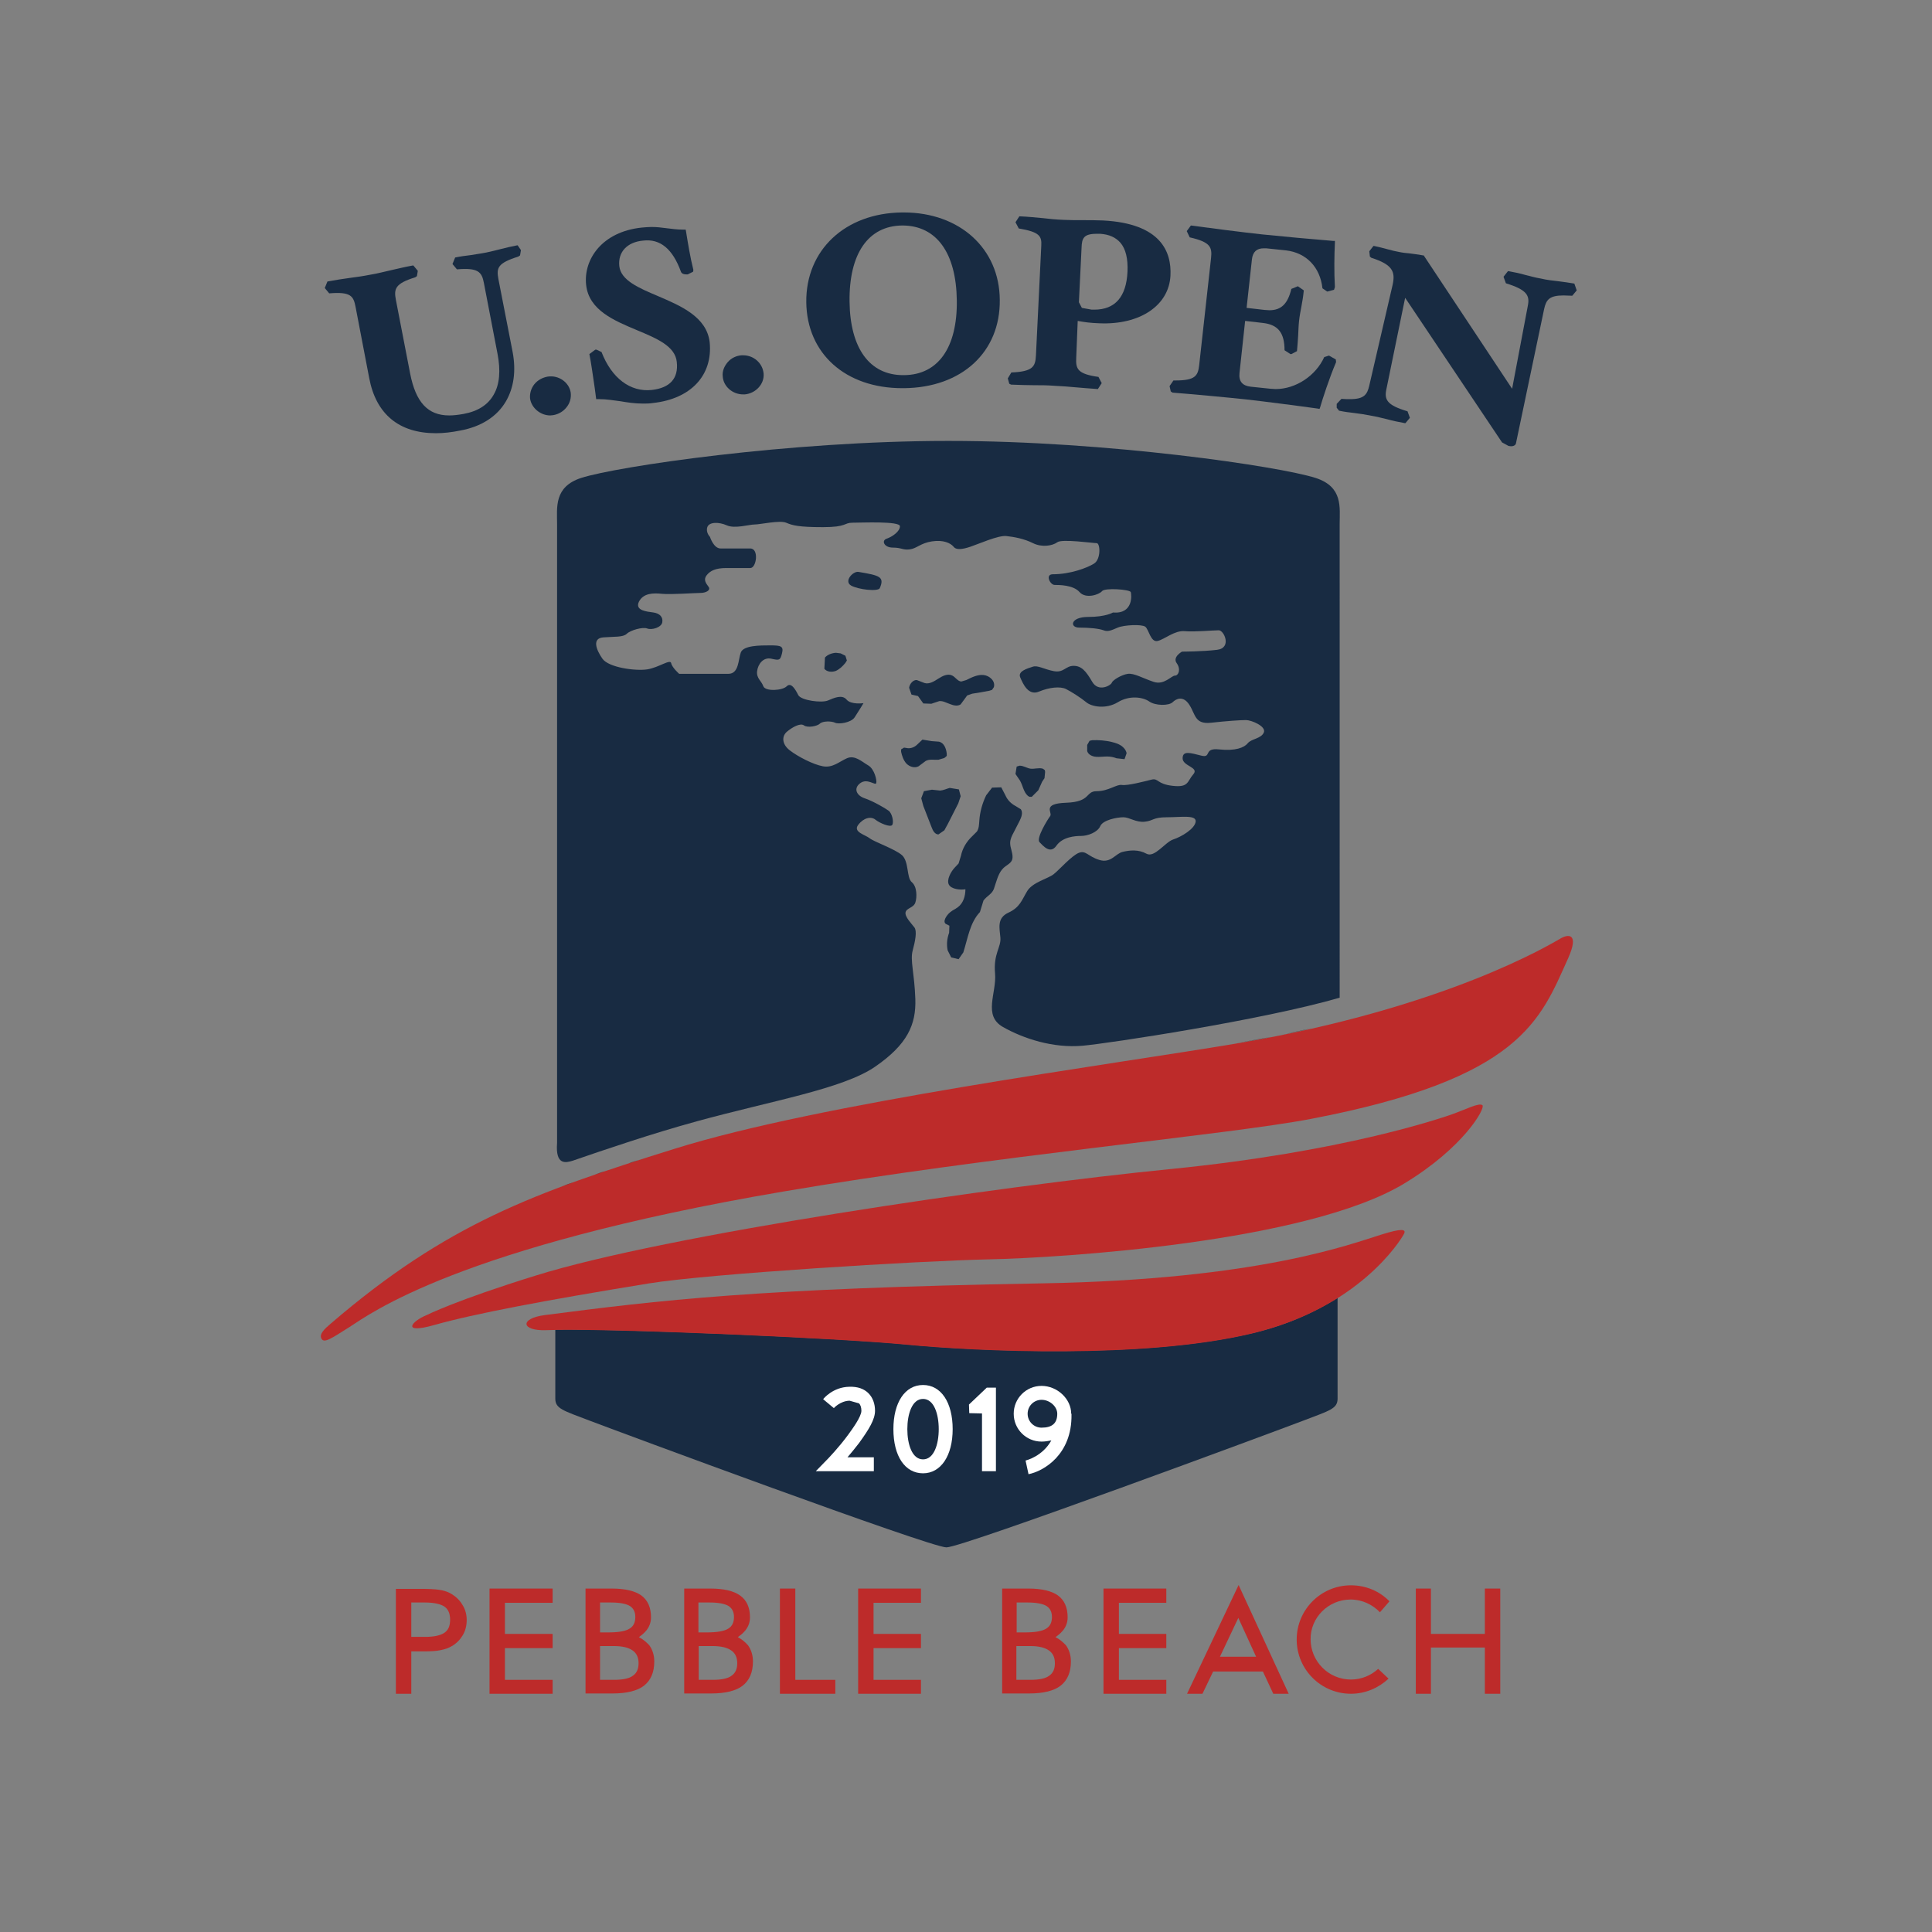 <?xml version="1.0" encoding="UTF-8"?> <svg xmlns="http://www.w3.org/2000/svg" xmlns:xlink="http://www.w3.org/1999/xlink" version="1.1" id="layer" x="0px" y="0px" viewBox="0 0 652 652" style="enable-background:new 0 0 652 652;" xml:space="preserve"><rect x="0" y="0" width="652" height="652" fill="#808080" stroke="none"/> <style type="text/css"> .st0{fill:#182B42;} .st1{fill:#BD2B2A;} .st2{fill:#FFFFFF;} </style> <path class="st0" d="M422.2,450c-36.4,8.6-92.6,6-116.3,3.7c-22.7-2.2-95.7-5.3-118.5-5V472c0,3.4,2.6,4,11.5,7.4 c8.9,3.4,115,42.8,120.5,42.8c5.5,0,111.6-39.4,120.5-42.8c8.9-3.4,11.5-4,11.5-7.4v-34C443.9,442.7,434.3,447.2,422.2,450"></path> <path class="st1" d="M111.6,446.7c-2,1.7-4,3.5-3.1,5.1c0.9,1.5,2.9,0.2,9.5-4c6.6-4.2,36.6-27,146.4-45.7 c70.4-12,149.8-19.1,178-24.5c71.1-13.6,77.4-33.4,86.8-54.2c3.9-8.7-0.1-8.2-2.7-6.6c-2.7,1.5-38.3,23.4-109.5,35.4 c-42.1,7.1-140,20-189.4,35.5C180.5,402.4,150.8,413,111.6,446.7"></path> <path class="st0" d="M369.9,255.4c1.2,0.1,2.5-0.1,3.7-0.1c1.1,0,2.2,0.2,3.2,0.6l2.7,0.3l0.7-2c-0.2-1.1-1-2-1.9-2.6 c-0.9-0.6-2-0.9-3.1-1.2c-2.1-0.5-4.4-0.7-6.6-0.6l-0.9,0.2l-0.8,1.4v2.1C367.3,254.7,368.6,255.3,369.9,255.4"></path> <path class="st0" d="M305.1,252.3l-1,0.6v0.8c0.3,1.4,0.8,2.9,1.8,4c1.1,1.1,2.8,1.6,4.1,0.9l2.4-1.8c1.3-0.7,2.9-0.3,4.3-0.4l2-0.6 l0.8-0.7l0-0.8c-0.2-1.7-0.9-3.6-2.6-4l-2.6-0.2l-3-0.5l-1.8,1.7c-0.8,0.8-2,1.3-3.1,1.2"></path> <path class="st0" d="M331.9,227.8c-2-0.2-4,0.8-5.8,1.7l-1.7,0.5c-1.2-0.1-1.9-1.4-3-2c-1.5-0.8-3.3,0.1-4.7,1 c-1.4,0.9-3.1,2-4.7,1.5l-2.6-1c-1.3-0.1-2.4,1.3-2.6,2.6l0.8,2.3l2.2,0.5l1.8,2.5l2.7,0.1l2.7-0.9c1.3-0.1,2.4,0.6,3.6,1 c1.2,0.5,2.6,0.8,3.6,0.1l2.2-3l1.7-0.6c1.9-0.3,3.9-0.6,5.8-1l0.9-0.3l0.6-0.9C336,229.9,334,228,331.9,227.8"></path> <path class="st0" d="M324.2,268.7l-0.6-2.3l-3.1-0.5c-1.1,0.3-2.1,0.8-3.2,0.9l-2.8-0.3l-2.7,0.5l-0.9,2.4l0.7,2.6 c0.9,2.4,1.9,4.8,2.8,7.2c0.4,1.1,1.1,2.4,2.3,2.4l2-1.4l1.2-2.2c1.2-2.3,2.3-4.6,3.5-6.9"></path> <path class="st0" d="M193.3,391.7c10.7-3.7,26.9-9.2,41.9-13.3c25.1-6.9,49.2-10.9,60.1-18.4c10.9-7.5,13.9-14.2,13.6-22.9 c-0.3-8.7-1.8-13-0.9-16.3c0.9-3.3,1.5-6.6,0.6-7.8c-0.9-1.2-3.3-3.6-3-5.1c0.3-1.5,2.7-1.5,3.3-3.3c0.6-1.8,0.6-5.4-1.2-6.9 c-1.8-1.5-0.9-6.9-3.3-9.1c-2.4-2.1-9.4-4.5-10.9-5.7c-1.5-1.2-5.7-2.1-3.9-4.5c1.8-2.4,4.3-3,5.8-1.8c1.5,1.2,5.1,2.7,5.7,1.8 c0.6-0.9,0-3.9-1.2-4.8c-1.2-0.9-5.4-3.3-8.1-4.2c-2.7-0.9-3.9-3.3-1.5-5.1c2.4-1.8,5.1,0.9,5.4,0c0.3-0.9-0.6-4.8-2.7-6 c-2.1-1.2-4.5-3.6-7.2-2.4c-2.7,1.2-4.8,3.3-8.1,2.7c-3.3-0.6-8.5-3.3-11.2-5.4c-2.7-2.1-2.7-4.8-0.9-6.3c1.8-1.5,4.5-3,5.7-2.1 c1.2,0.9,4.5,0.3,5.4-0.6c0.9-0.9,3.9-0.9,5.1-0.3c1.2,0.6,5.4,0,6.6-1.8c1.2-1.8,3-4.8,3-4.8s-4.2,0.6-5.7-1.2 c-1.5-1.8-4.2-0.6-6.3,0.3c-2.1,0.9-9,0-10-1.8c-0.9-1.8-2.4-4.5-3.9-3c-1.5,1.5-7.2,1.8-7.9,0c-0.6-1.8-2.4-2.7-2.1-5.1 c0.3-2.4,2.1-4.8,4.8-4.2c2.7,0.6,3,0.6,3.6-1.8c0.6-2.4-0.3-2.7-3.9-2.7c-3.6,0-9.1,0-10,2.4c-0.9,2.4-0.6,7.2-4.2,7.2h-16.6 c0,0-2.4-2.1-2.7-3.6c-0.3-1.5-4.2,1.5-8.1,2.1c-3.9,0.6-13-0.6-15.1-3.6c-2.1-3-3.6-6.9,0.3-7.2c3.9-0.3,6.6,0,7.9-1.2 c1.2-1.2,5.4-2.4,6.9-1.8c1.5,0.6,4.8-0.3,5.1-2.1c0.3-1.8-0.9-3-3-3.3c-2.1-0.3-6.3-0.6-4.9-3.6c1.5-3,4.9-3,7.8-2.7 c3,0.3,11.2-0.3,13-0.3c1.8,0,3.6-0.9,2.7-2.1c-0.9-1.2-1.8-2.4-0.6-3.9c1.2-1.5,3-2.4,6.6-2.4h8.1c2.1,0,3-6.6,0-6.6h-10 c-2.4,0-3.6-3.9-3.6-3.9s-1.5-1.5-0.9-3.3c0.6-1.8,3.9-1.8,6.6-0.6c2.7,1.2,7.5-0.3,9.4-0.3c1.8,0,8.4-1.5,10.6-0.6 c2.1,0.9,4.2,1.5,12.4,1.5c8.2,0,7-1.5,10-1.5s16-0.6,16,1.2c0,1.8-2.7,3.6-4.5,4.2c-1.8,0.6-0.9,3,2.1,3c3,0,3.3,0.9,5.7,0.6 c2.4-0.3,3.6-2.1,7.5-2.7c3.9-0.6,6.3,0.6,7.3,1.8c0.9,1.2,3,0.9,5.7,0c2.7-0.9,9.4-3.9,12.1-3.6c2.7,0.3,6,0.9,9,2.4 c3,1.5,6.6,0.9,8.2-0.3c1.5-1.2,12.1,0.3,13.3,0.3c1.2,0,1.5,5.4-0.9,6.9c-2.4,1.5-8.1,3.6-13.9,3.6c-2.7,0-0.9,3.6,0.6,3.6 c1.5,0,6.3,0,8.4,2.4c2.1,2.4,6.6,0.9,7.6-0.3c0.9-1.2,9.3-0.6,9.7,0.3c0.3,0.9,0.9,7.5-6,6.9c0,0-2.4,1.5-8.4,1.5 c-6,0-6.3,3.6-3,3.6c3.3,0,6.6,0.3,8.2,0.9c1.5,0.6,2.7,0,4.8-0.9c2.1-0.9,8.1-1.2,9.3-0.3c1.2,0.9,1.8,5.4,4.2,4.8 c2.4-0.6,5.7-3.6,9.1-3.3c3.3,0.3,9.7-0.3,11.5-0.3c1.8,0,4.5,6-0.6,6.6c-5.1,0.6-11.8,0.6-11.8,0.6s-3.3,1.8-1.8,3.9 c1.5,2.1,0.6,4.2-0.6,4.2c-1.2,0-3.6,3.3-7.2,2.1c-3.6-1.2-6.6-3-8.7-2.7c-2.1,0.3-5.1,2.1-5.4,3c-0.3,0.9-4.5,3.3-6.6-0.3 c-2.1-3.6-3.6-5.4-6.3-5.4c-2.7,0-3.3,2.4-6.6,1.8c-3.3-0.6-5.5-2.1-7.2-1.5c-1.8,0.6-5.1,1.5-4.2,3.6c0.9,2.1,2.7,6.3,6.3,4.8 c3.6-1.5,7.2-1.8,9.1-0.9c1.8,0.9,5.1,3,6.9,4.5s6.6,2.4,10.6,0c3.9-2.4,8.4-1.8,10.6-0.3c2.1,1.5,6.6,1.5,7.9,0.3 c1.2-1.2,3.6-2.4,5.7,0.9c2.1,3.3,1.8,6.6,7.3,6c5.4-0.6,9.9-0.9,11.8-0.9c1.8,0,6.9,2.1,6,4.2c-0.9,2.1-4.2,2.1-5.4,3.6 c-1.2,1.5-4.2,2.7-9.7,2.1c-5.4-0.6-2.4,3-6,2.1c-3.6-0.9-6.3-1.8-6.3,0.9c0,2.7,5.7,3,3.6,5.4c-2.1,2.4-1.5,4.5-6.9,3.9 c-5.5-0.6-4.8-2.7-7.2-2.1c-2.4,0.6-8.1,2.1-10,1.8c-1.8-0.3-4.5,2.1-8.5,2.1c-3.9,0-1.8,3.6-10.3,3.9c-8.4,0.3-4.5,3.3-5.4,4.5 c-0.9,1.2-4.8,7.5-3.6,8.8c1.2,1.2,3.6,4.2,5.7,1.2c2.1-3,6.3-3.3,8.4-3.3c2.1,0,5.5-1.2,6.4-3.3c0.9-2.1,5.7-3,7.8-3 c2.1,0,4.2,1.8,7.2,1.5c3-0.3,2.7-1.5,7.5-1.5c4.8,0,10-0.9,9.7,1.5c-0.3,2.4-4.8,5.1-7.6,6c-2.7,0.9-6.3,6.3-9,4.8 c-2.7-1.5-5.7-1.2-8.1-0.6c-2.4,0.6-3.9,3.9-7.8,2.7c-3.9-1.2-4.5-3.3-6.9-2.4c-2.4,0.9-6.6,5.7-8.5,7.2c-1.8,1.5-7.2,2.7-9,5.8 c-1.8,3-2.4,5.4-6.3,7.2c-3.9,1.8-3,5.1-2.7,8.4c0.3,3.3-2.4,5.4-1.8,12.1c0.6,6.6-4.2,14.2,2.7,18.1c6.9,3.9,16.9,7.2,26.9,6.3 c8.8-0.8,60.4-8.6,86.7-16.2V176.8c0-5.5,1.2-12.5-8.1-15.5c-12.1-3.9-70.3-12.5-123.7-12.5h-0.5c-53.4,0-111.6,8.6-123.7,12.5 c-9.2,3-8.1,10-8.1,15.5v208.9C187.4,393.4,191,392.4,193.3,391.7"></path> <path class="st0" d="M344.2,263.4c1,1.7,1.2,3.9,2.7,5.2l0.5,0.3l0.8,0l2.2-2.2l1.3-2.9l0.8-1.2l0.2-2.1l-0.1-0.6l-0.7-0.5 c-1.4-0.4-2.8,0.2-4.2,0c-1.2-0.2-2.3-1-3.6-1l-1,0.3l-0.4,2.5"></path> <path class="st0" d="M339.3,268.4l-1.4-2.7l-3.1,0.1l-2,2.6c-1.3,2.7-2.1,5.6-2.3,8.5c-0.1,1.3-0.1,2.6-0.8,3.7l-1.7,1.7 c-1.8,1.7-3.2,4-3.7,6.5l-0.8,2.6l-1.4,1.5c-1.2,1.3-2.7,4-1.9,5.6c0.8,1.6,3.9,1.9,5.6,1.6c0,2.3-0.7,4.7-2.6,6.1 c-1.1,0.8-1.5,0.8-2.6,1.7c-1.1,0.9-2.6,3.1-1.4,3.9l1.2,0.6l-0.1,2.4c-0.7,1.9-0.9,3.9-0.5,5.9l1.2,2.4l2.5,0.6l1.6-2.3 c1.5-4.7,2.2-10,5.6-13.6l1.2-3.9c1.2-1.6,2.8-2.1,3.5-3.9c0.7-2,1.4-5,2.8-6.6c1.3-1.6,3.4-1.9,3.5-4c0.1-1.7-0.8-3.2-0.8-4.9 c0-1.3,0.6-2.5,1.2-3.6c0.7-1.3,1.3-2.6,2-3.9c0.6-1.2,1.2-2.8,0.4-3.9l-1.8-1.1C341.2,271.2,340,270,339.3,268.4"></path> <path d="M204.5,395.1c-1.4,0.5-2.7,0.9-4,1.4C201.8,396.1,203.1,395.6,204.5,395.1"></path> <path d="M429.1,349.9c-3.9,0.8-8,1.5-12.1,2.2C421.1,351.4,425.2,350.6,429.1,349.9"></path> <path d="M442.7,347c-3.3,0.7-6.7,1.5-10.2,2.2C436,348.5,439.4,347.8,442.7,347"></path> <path d="M445.2,346.5c2.1-0.5,4.2-1,6.2-1.5v0C449.3,345.5,447.3,346,445.2,346.5"></path> <path class="st0" d="M287.2,197.6c2.5,1.4,9.1,2.1,9.7,0.9c1.7-3.9-0.1-4.3-7.2-5.5C287.9,192.7,284.7,196.1,287.2,197.6"></path> <path class="st0" d="M282.1,220.3c-1.4,0.1-2.8,0.6-3.7,1.6l-0.2,3.8c0.9,1.1,2.6,1.2,3.9,0.7c1.3-0.6,2.3-1.6,3.2-2.7l0.5-0.8 l-0.5-1.6l-1.6-0.8"></path> <path d="M215.8,391.4c-1.2,0.4-2.4,0.8-3.6,1.2C213.4,392.1,214.6,391.8,215.8,391.4"></path> <path d="M193.5,399c-1.3,0.5-2.6,0.9-3.9,1.4C190.9,399.9,192.2,399.4,193.5,399"></path> <path class="st1" d="M183.9,443.8c-8.6,1.1-8.1,5.4,0.4,5.1c18.3-0.8,97.8,2.6,121.6,4.9c23.8,2.3,79.9,4.9,116.3-3.7 c36.4-8.6,50.4-31.5,51.5-33.5c1.2-2-1-2-7.4,0c-10.2,3.1-41,15.2-114.6,16.5C255.1,434.8,222.6,438.8,183.9,443.8"></path> <path class="st1" d="M144,443.8c-5.2,2.1-8.6,6.5,2.4,3.4c13.8-3.9,37.7-8.4,72.7-14.1c19.8-3.2,90.7-7.6,114.7-8.1 c24-0.5,107.3-5.7,140.1-25.6c20-12.1,27.4-25.3,26.4-26.4c-1.1-1-5.6,1.4-10.7,3.2c-3.9,1.3-36.3,12.5-94.3,18.3 c-58,5.7-170.9,22.3-214.6,36C153.9,438.8,144,443.8,144,443.8"></path> <polyline class="st2" points="327,474 327.1,476.9 331.4,477 331.4,496.5 336.1,496.5 336.1,468.3 333,468.3 "></polyline> <path class="st2" d="M311.5,467.4c-6.1,0-10,5.9-10,14.9c0,9.1,3.9,14.9,10,14.9c6,0,10-5.9,10-14.9 C321.5,473.3,317.6,467.4,311.5,467.4 M311.5,492.5c-3.7,0-5.3-5.1-5.3-10.2c0-5.1,1.6-10.2,5.3-10.2c3.7,0,5.3,5.1,5.3,10.2 C316.8,487.4,315.2,492.5,311.5,492.5"></path> <path class="st2" d="M295.3,476.1c0-2.4-0.8-4.5-2.2-5.9c-1.5-1.5-3.6-2.3-6.5-2.2c-5.5,0.1-8.7,4-8.8,4.2l3.6,3 c0,0,2.1-2.4,5.3-2.5l3.2,0.9c0.5,0.5,0.8,1.4,0.8,2.5c0,2-3.1,6.2-4.4,8c-3.2,4.4-7,8.3-7.1,8.4l-3.9,4h19.6v-4.7H286 c1.2-1.4,2.6-3.1,3.9-4.8C293.3,482.3,295.3,479,295.3,476.1"></path> <path class="st2" d="M361.5,477.1L361.5,477.1L361.5,477.1c0-5-4.7-9.4-10-9.4c-5.2,0-9.4,4.2-9.4,9.4c0,5.2,4.2,9.4,9.4,9.4 c1.2,0,2.3-0.2,3.3-0.4c-3,5.4-8.4,6.7-8.7,6.8l0.5,2.3l0.5,2.3c5.1-1,14.7-6.6,14.5-20.1V477.1L361.5,477.1 M346.8,477.1 c0-2.6,2.1-4.7,4.7-4.7c2.8,0,5.3,2.3,5.3,4.7c0,3.2-1.7,4.7-5.3,4.7C348.9,481.8,346.8,479.7,346.8,477.1"></path> <path class="st0" d="M174.7,82.8l-0.2,0c-2.1,0.4-3.7,0.8-5.3,1.2c-1.6,0.4-3.1,0.8-5,1.2c-2,0.4-3.7,0.6-5.4,0.9 c-1.6,0.2-3.3,0.4-5.2,0.8l-0.9,2.2l1.5,1.8c7.1-0.6,8.4,0.8,9.1,4.6l4.6,23.9c1.1,5.7,0.7,10.4-1.3,13.8c-1.9,3.4-5.3,5.6-10.2,6.5 c-1.7,0.3-3.3,0.5-4.8,0.5c-7.2,0-11.3-4.4-13.2-14.2l-4.8-24.8c-0.7-3.7-0.3-5.5,6.5-7.6l0.6-0.4l0.3-1.8l-1.5-1.8l-0.2,0 c-2.8,0.5-5.1,1.1-7.4,1.6c-2.3,0.5-4.4,1.1-6.9,1.5c-2.5,0.5-4.7,0.8-7,1.1c-2.3,0.3-4.7,0.7-7.5,1.2l-0.9,2.2l1.5,1.8 c7.3-0.6,8.2,0.9,8.9,4.6l4.6,24c2.3,12.2,10.1,18.6,22.5,18.6c2.5,0,5.3-0.3,8.2-0.9c7.1-1.3,12.4-4.7,15.4-9.8 c2.7-4.6,3.5-10.3,2.3-16.7l-4.8-24.6c-0.7-3.8-0.3-5.4,6.7-7.6l0.6-0.4l0.3-1.8"></path> <path class="st0" d="M184.8,127.1c-1.7,0.3-3.4,1.2-4.5,2.6c-1.1,1.4-1.6,3.2-1.4,4.9c0.5,3.1,3.5,5.6,6.8,5.6l1-0.1 c1.8-0.3,3.5-1.3,4.6-2.8c1.1-1.4,1.5-3.1,1.3-4.8C192.1,129.1,188.6,126.5,184.8,127.1"></path> <path class="st0" d="M222,99.9c-6.4-2.7-12.5-5.3-13-10.1c-0.5-4.7,2.6-8.1,8-8.6c5.8-0.7,10,2.8,12.8,10.5c0.1,0.3,0.5,0.9,1.8,0.9 l0.5,0l1.8-0.9l0.1-0.6c-1.1-4.4-1.8-8.8-2.5-13.1l-0.1-0.5h-0.5c-2.6,0-4.3-0.3-6.1-0.5c-1.6-0.2-3-0.4-5-0.4c-1,0-2,0.1-3.2,0.2 c-13.5,1.4-19.7,10.8-18.8,19.3c0.9,8.6,9.5,12.1,17.1,15.3c6.7,2.8,13,5.4,13.5,10.8c0.6,5.5-2.3,8.7-8.4,9.4 c-7.3,0.8-13.6-4-17-12.8l-1.7-0.8l-0.4,0l-2,1.5c0.6,2.9,1.2,7.4,1.8,11.4l0.5,3.8l1,0c2.5,0,4.7,0.4,7.1,0.7 c2.4,0.4,4.8,0.8,7.7,0.8c1.1,0,2.2,0,3.4-0.2c12.8-1.4,20.2-9.4,19.1-20.5C238.5,106.9,229.7,103.2,222,99.9"></path> <path class="st0" d="M250.8,119.9l-0.5,0c-1.7,0.1-3.5,0.9-4.7,2.3c-1.2,1.4-1.9,3.1-1.7,4.8c0.2,3.4,3.3,6.1,6.9,6.1l0.5,0 c3.7-0.3,6.7-3.5,6.4-7C257.4,122.6,254.4,119.9,250.8,119.9"></path> <path class="st0" d="M305,71.7h-0.6c-19.2,0.2-32.5,12.7-32.3,30.3c0.2,17.3,13.2,29,32.4,29h0.6c19.5-0.2,32.5-12.2,32.3-29.8 C337.3,83.9,323.9,71.7,305,71.7 M322.9,101.4c0.2,15.9-6.3,25.1-17.8,25.2h-0.3c-11.3,0-17.9-9-18.1-24.8 c-0.2-16.2,6.3-25.6,17.8-25.7h0.2C316.1,76.2,322.7,85.4,322.9,101.4"></path> <path class="st0" d="M363.7,108.3c2.2,0.4,4.2,0.7,7.3,0.8c13.7,0.6,23.5-6,24-16.1c0.4-8-3.2-17.6-22.8-18.6 c-2.6-0.1-4.5-0.1-6.3-0.1h-1.1c-1.8,0-3.5,0-5.8-0.1c-2.5-0.1-4.8-0.3-7.2-0.6c-2.4-0.2-5-0.5-7.8-0.6l-1.3,2l1.1,2.1 c7.1,1.2,7.8,2.6,7.6,5.9l-1.8,37c-0.2,3.7-1,5.4-8.3,5.7l-1.2,2l0.5,1.8l0.6,0.3c2.8,0.1,5.3,0.2,7.6,0.2c2.3,0,4.6,0,7.1,0.2 c2.5,0.1,4.7,0.3,7,0.5c2.3,0.2,4.7,0.4,7.6,0.6h0l1.3-2l-1.1-2.1c-7.1-1-7.7-2.7-7.5-6.5 M370.1,78.9l1.2,0c3,0.2,5.2,1.2,6.8,3 c1.8,2.1,2.6,5.4,2.4,9.8c-0.4,8.5-4.2,12.8-11.2,12.8l-0.9,0l-3.3-0.6l-1-1.9l0.9-18.4C365.1,80.4,365.7,78.9,370.1,78.9"></path> <path class="st0" d="M448.5,120l-1.6,0.5c-2.9,6.4-9.7,10.8-16.4,10.8l-1.7-0.1l-6.7-0.7c-2.8-0.3-4.1-1.8-3.8-4.6l1.9-17.6l6.1,0.7 c5,0.6,7.2,3.3,7.2,9.2l2,1.3l0.3,0l1.9-1c0.2-2,0.3-3.7,0.4-5.3c0.1-1.6,0.1-3.1,0.3-4.9c0.2-1.8,0.5-3.3,0.8-4.9 c0.3-1.6,0.6-3.3,0.8-5.4l-2-1.4l-2.2,0.9c-1.2,5-3.4,7.2-7.4,7.2l-1.6-0.1l-6.1-0.7l1.8-16.4c0.3-2.5,1.6-3.7,4-3.7l0.8,0l6.7,0.7 c6.8,0.8,11.5,5.6,12.3,12.8l1.6,1.1l2.3-0.6l0.3-0.9c-0.3-5-0.2-11,0-15l0-0.6l-0.6,0c-5.2-0.4-18.3-1.6-24-2.2 c-5.7-0.6-19-2.3-24-3l-1.4,1.9l1,2.1c7,1.6,7.6,3.3,7.2,7l-4,36.1c-0.4,3.6-1.3,5.2-8,5.2H396l-1.3,1.9l0.4,1.8l0.6,0.4 c5.4,0.4,19.4,1.7,24.9,2.3c5.4,0.6,18.6,2.3,24.2,3.1l0.5,0.1l0.2-0.5c0.8-2.8,3.1-9.9,5.4-15.3l-0.1-0.9"></path> <path class="st0" d="M531.3,95.7c-1.9-0.3-3.7-0.6-5.5-0.8c-1.8-0.2-3.7-0.4-5.8-0.9c-1.9-0.3-3.5-0.8-5.2-1.2 c-1.7-0.5-3.5-0.9-5.8-1.3l-0.1,0l-1.5,1.9l0.8,2.2c7.2,2.2,8.1,4.2,7.4,7.6l-5.3,28l-29.7-44.8l-0.1-0.2l-0.2,0 c-2-0.4-3.4-0.5-4.7-0.7c-1.1-0.1-2.2-0.2-3.6-0.5c-1.1-0.2-2.4-0.5-3.8-0.9c-1.5-0.4-3-0.8-4.5-1.1l-0.2,0l-1.4,1.8l0.2,1.8 l0.5,0.4c7.2,2.3,8.1,4.7,7.2,9l-7.9,34.1c-0.7,3.1-1.8,4.6-6.5,4.6c-0.8,0-1.7,0-2.9-0.1l-1.6,1.7l0,1.3l0.8,1 c1.9,0.4,3.6,0.6,5.3,0.8c1.7,0.2,3.6,0.5,5.6,0.9c1.9,0.3,3.6,0.8,5.4,1.2c1.8,0.5,3.7,0.9,5.9,1.3l0.2,0l1.5-1.8l-0.8-2.2 c-7.1-2.1-7.9-4-7.1-7.6l6.3-30.7l32.7,48.8l2.2,1.2l0.8,0.1c1.1,0,1.6-0.5,1.7-1l9.5-45.3c0.7-3.2,1.8-4.6,6.6-4.6 c0.8,0,1.7,0.1,2.9,0.1l1.5-1.8"></path> <path class="st1" d="M151.8,537.6c-1-0.5-2.2-0.9-3.7-1.1c-1.4-0.2-3.4-0.3-5.7-0.3h-8.8v35.4h5.2v-14.3h4.3c2.2,0,4.1-0.1,5.5-0.4 c1.5-0.3,2.8-0.7,3.9-1.4c1.6-0.9,2.8-2.2,3.7-3.7c0.9-1.5,1.3-3.3,1.3-5.1c0-1.9-0.5-3.7-1.5-5.2 C155,539.8,153.6,538.6,151.8,537.6 M150,551c-1.3,0.9-3.5,1.4-6.4,1.4h-4.8v-11.6h4.5c3.1,0,5.4,0.5,6.7,1.4 c1.3,0.9,1.9,2.4,1.9,4.4C151.9,548.7,151.3,550.1,150,551"></path> <polyline class="st1" points="165.2,571.6 186.5,571.6 186.5,566.9 170.4,566.9 170.4,556.2 186.5,556.2 186.5,551.4 170.4,551.4 170.4,540.9 186.5,540.9 186.5,536.1 165.2,536.1 "></polyline> <polyline class="st1" points="268.4,536.1 263.2,536.1 263.2,571.6 281.9,571.6 281.9,566.9 268.4,566.9 "></polyline> <polyline class="st1" points="289.6,571.6 310.8,571.6 310.8,566.9 294.8,566.9 294.8,556.2 310.8,556.2 310.8,551.4 294.8,551.4 294.8,540.9 310.8,540.9 310.8,536.1 289.6,536.1 "></polyline> <polyline class="st1" points="372.4,571.6 393.6,571.6 393.6,566.9 377.6,566.9 377.6,556.2 393.6,556.2 393.6,551.4 377.6,551.4 377.6,540.9 393.6,540.9 393.6,536.1 372.4,536.1 "></polyline> <polyline class="st1" points="501.1,536.1 501.1,551.4 482.9,551.4 482.9,536.1 477.8,536.1 477.8,571.6 482.9,571.6 482.9,556 501.1,556 501.1,571.6 506.3,571.6 506.3,536.1 "></polyline> <path class="st1" d="M455.8,539.8c3.9,0,7.4,1.7,9.9,4.3l3.2-3.7c-3.3-3.4-7.9-5.4-13-5.4c-10.1,0-18.3,8.2-18.3,18.3 c0,10.1,8.2,18.3,18.3,18.3c4.9,0,9.4-2,12.7-5.1l-3.5-3.3c-2.4,2.2-5.6,3.6-9.2,3.6c-7.5,0-13.6-6.1-13.6-13.6 C442.2,545.9,448.3,539.8,455.8,539.8"></path> <path class="st1" d="M400.6,571.6h5.2l3.6-7.5h16.8l3.5,7.5h5.2l-16.9-36.7 M411.7,559.1l6.2-13.1l6,13.1H411.7z"></path> <path class="st1" d="M215.6,552.5c1.2-0.9,4.1-2.8,4.1-6.7c0-3.3-1.1-5.8-3.3-7.4c-2.1-1.5-5.5-2.3-9.9-2.3h-8.9v35.4h9.2 c4.7,0,8.3-0.9,10.5-2.6c2.3-1.8,3.5-4.5,3.5-8.2c0-2.1-0.6-4-1.7-5.5C218.1,554.2,217.2,553.3,215.6,552.5 M202.5,540.8h3.6 c3,0,5.2,0.4,6.5,1.2c1.2,0.8,1.8,2,1.8,3.7c0,1.8-0.6,3.1-1.9,3.9c-1.4,0.9-3.8,1.3-7.4,1.3h-2.6V540.8z M213.6,565.5 c-1.3,1-3.5,1.4-6.5,1.4h-4.6v-11.4h4.6c2.9,0,5,0.5,6.4,1.5c1.3,0.9,2,2.3,2,4.3C215.5,563.2,214.9,564.6,213.6,565.5"></path> <path class="st1" d="M356.2,552.5c1.2-0.9,4.1-2.8,4.1-6.7c0-3.3-1.1-5.8-3.3-7.4c-2.1-1.5-5.5-2.3-9.9-2.3h-8.9v35.4h9.2 c4.7,0,8.3-0.9,10.5-2.6c2.3-1.8,3.5-4.5,3.5-8.2c0-2.1-0.6-4-1.7-5.5C358.7,554.2,357.8,553.3,356.2,552.5 M343.1,540.8h3.6 c3,0,5.2,0.4,6.5,1.2c1.2,0.8,1.8,2,1.8,3.7c0,1.8-0.6,3.1-1.9,3.9c-1.4,0.9-3.8,1.3-7.4,1.3h-2.6V540.8z M354.1,565.5 c-1.3,1-3.5,1.4-6.5,1.4h-4.6v-11.4h4.6c2.9,0,5,0.5,6.4,1.5c1.3,0.9,2,2.3,2,4.3C356,563.2,355.4,564.6,354.1,565.5"></path> <path class="st1" d="M249,552.5c1.2-0.9,4.1-2.8,4.1-6.7c0-3.3-1.1-5.8-3.4-7.4c-2.1-1.5-5.5-2.3-9.9-2.3h-8.9v35.4h9.2 c4.7,0,8.3-0.9,10.5-2.6c2.3-1.8,3.5-4.5,3.5-8.2c0-2.1-0.6-4-1.7-5.5C251.5,554.2,250.5,553.3,249,552.5 M235.8,540.8h3.6 c3,0,5.2,0.4,6.5,1.2c1.2,0.8,1.8,2,1.8,3.7c0,1.8-0.6,3.1-1.9,3.9c-1.4,0.9-3.9,1.3-7.4,1.3h-2.7V540.8z M246.9,565.5 c-1.3,1-3.5,1.4-6.5,1.4h-4.6v-11.4h4.6c2.9,0,5,0.5,6.4,1.5c1.3,0.9,2,2.3,2,4.3C248.8,563.2,248.2,564.6,246.9,565.5"></path> </svg> 